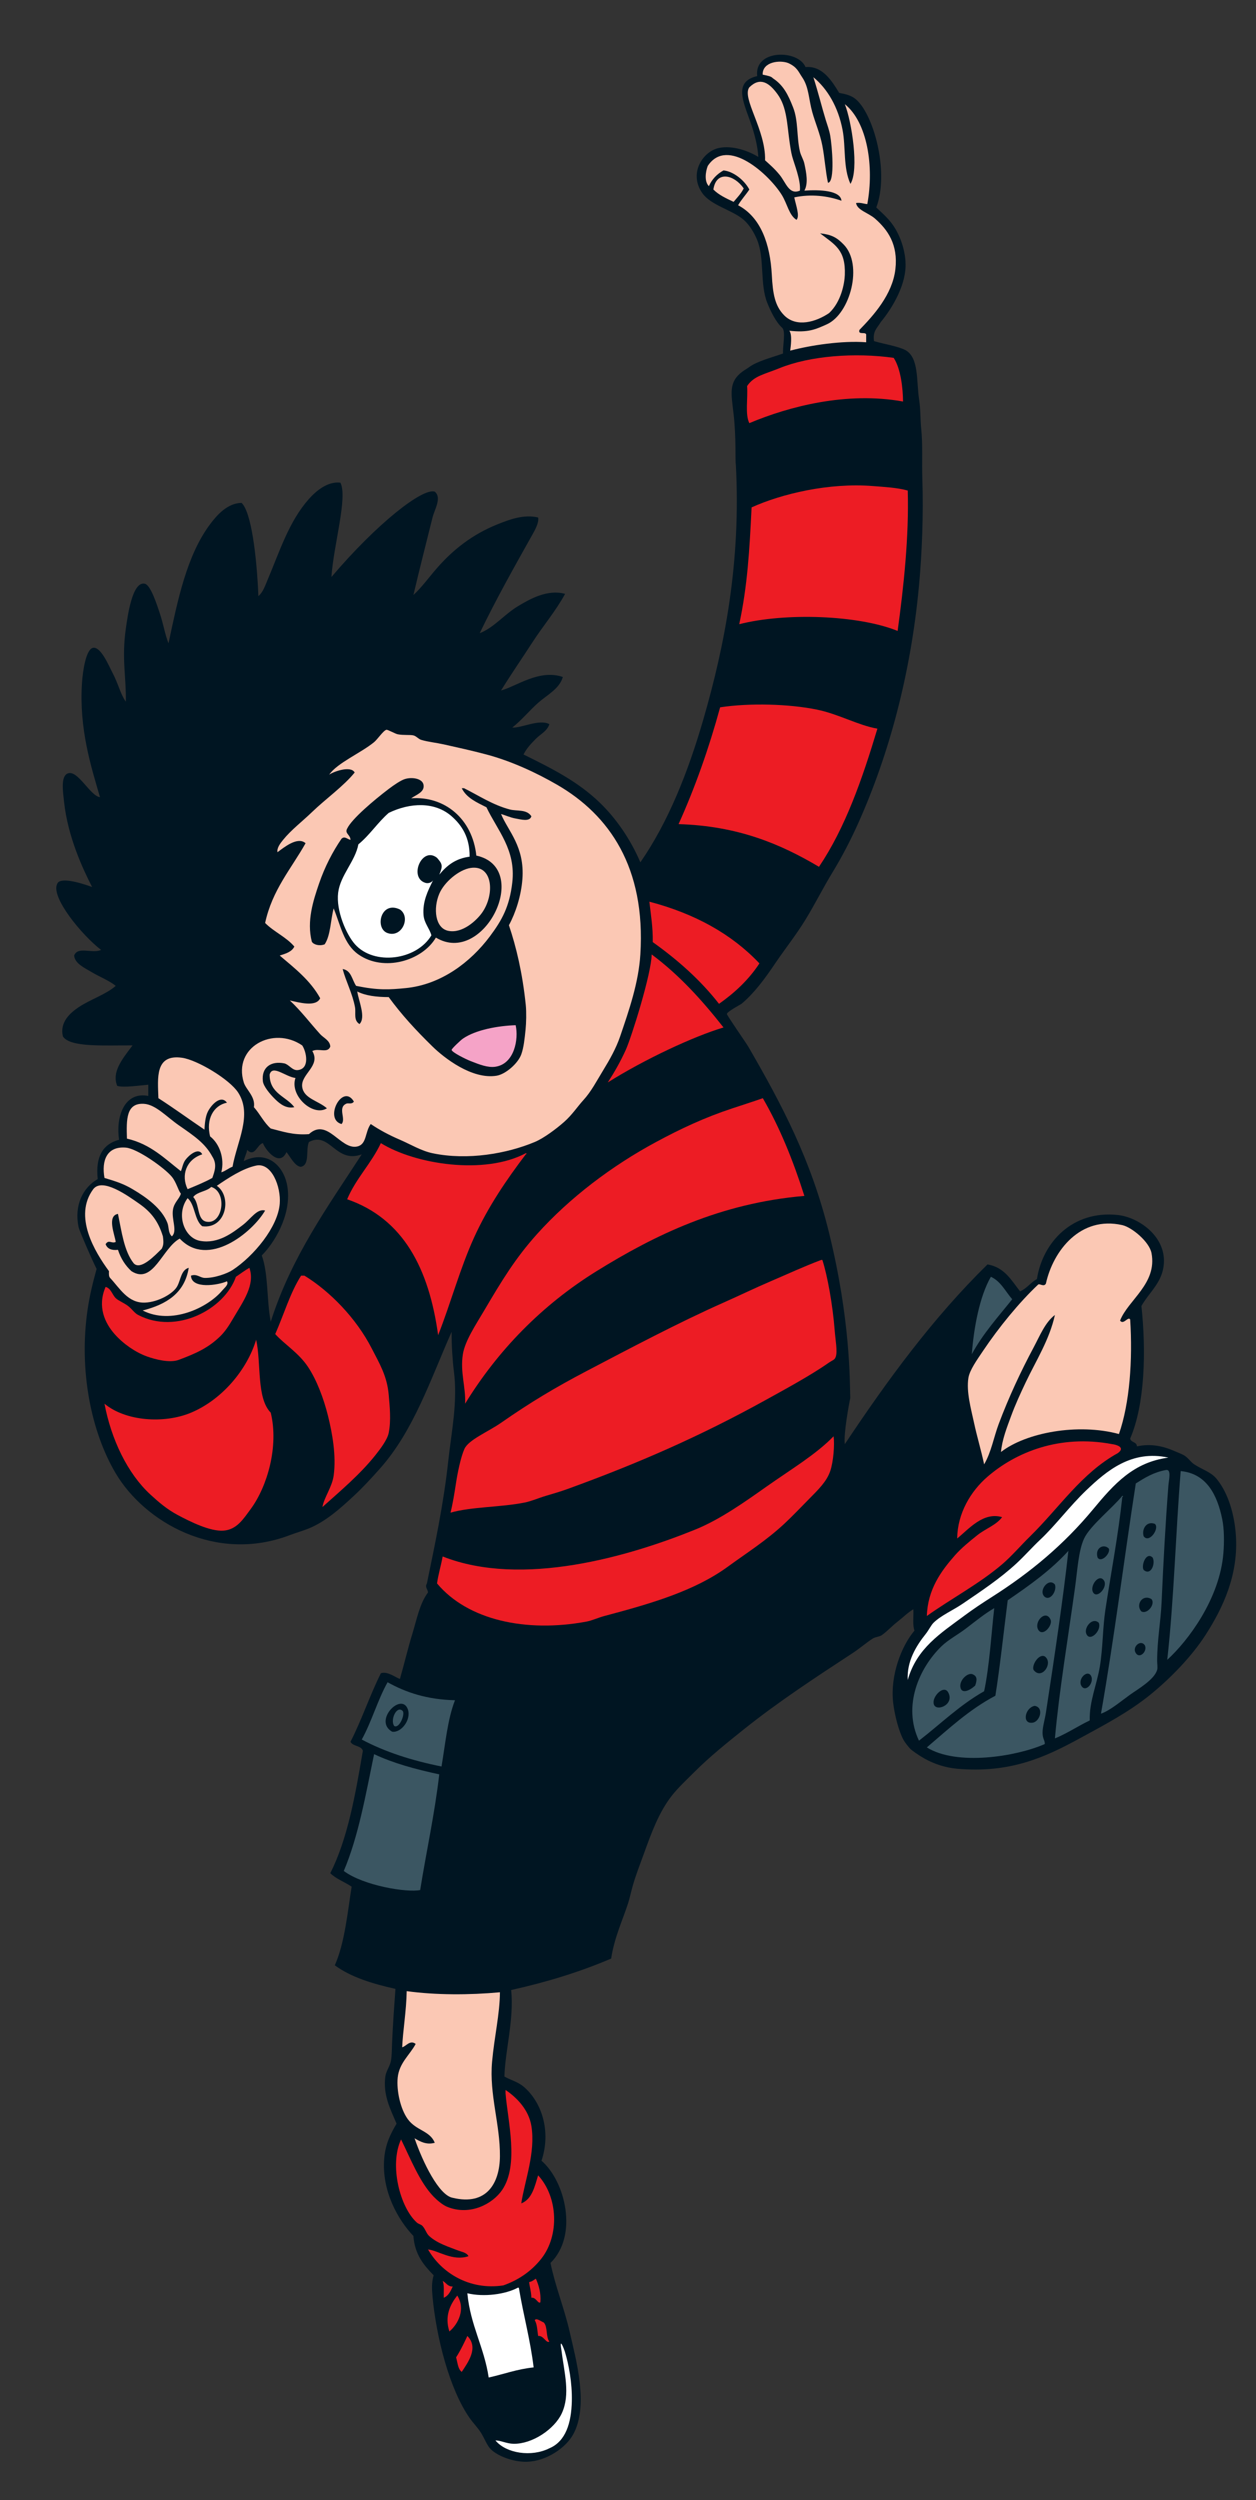 <?xml version="1.0" encoding="UTF-8" standalone="no"?>
<!DOCTYPE svg PUBLIC "-//W3C//DTD SVG 1.1//EN" "http://www.w3.org/Graphics/SVG/1.1/DTD/svg11.dtd">
<svg width="100%" height="100%" viewBox="0 0 1118 2225" version="1.1" xmlns="http://www.w3.org/2000/svg" xmlns:xlink="http://www.w3.org/1999/xlink" xml:space="preserve" xmlns:serif="http://www.serif.com/" style="fill-rule:evenodd;clip-rule:evenodd;stroke-linejoin:round;stroke-miterlimit:2;">
    <rect x="0" y="0" width="1118" height="2225" fill="#333333" stroke="none"/>
    <g id="Artboard1" transform="matrix(0.86,0,0,0.967,-279.5,-580.435)">
        <rect x="325" y="600" width="1300" height="2300" style="fill:none;"/>
        <g id="Dennis" transform="matrix(4.845,0,0,4.307,-264.535,-97.753)">
            <g transform="matrix(1,0,0,1,179.519,416.243)">
                <path d="M0,28.234C-0.885,23.758 -0.484,17.999 -1.92,14.074C0.554,11.63 4.381,5.725 3.6,-0.327C3.005,-4.934 -0.665,-8.628 -5.76,-6.086C-5.612,-6.978 -5.188,-7.594 -5.04,-8.486C-3.424,-6.784 -2.891,-9.688 -1.68,-9.926C-0.938,-8.156 1.924,-4.833 3.36,-8.006C4.128,-7.094 5.154,-4.952 6.423,-4.861C8.439,-5.244 7.408,-8.518 8.16,-10.166C12.64,-12.548 13.815,-5.466 19.44,-7.526C12.203,3.636 4.443,14.277 0,28.234M206.16,73.593C205.851,69.588 204.647,64.981 202.08,61.834C200.837,60.311 199,59.851 197.28,58.713C196.502,58.2 195.971,57.299 195.12,56.794C194.621,56.498 193.648,56.134 192.96,55.834C190.736,54.863 188.046,54.208 185.04,54.874C185.017,53.857 183.745,54.088 183.6,53.194C186.769,45.841 187.026,34.478 186,24.874C187.744,21.803 190.546,19.813 190.8,15.754C191.167,9.879 185.313,5.903 180.96,5.434C171.305,4.394 164.914,11.214 163.68,19.114C162.337,19.851 161.534,21.129 160.08,21.754C158.211,19.382 156.749,16.605 153.12,15.994C141.527,27.361 131.81,40.603 122.64,54.394C122.327,52.296 123.565,45.608 123.8,44.574C123.688,40.654 123.821,27.787 119.28,9.274C115.446,-6.358 109.206,-18.118 102,-30.566C101.558,-31.329 97.402,-37.276 97.439,-37.526C97.518,-38.046 100.443,-39.588 100.56,-39.686C103.27,-41.951 105.558,-45.06 107.76,-48.327C109.771,-51.31 112.218,-54.382 114.24,-57.686C116.262,-60.989 117.979,-64.452 120,-67.766C122.077,-71.174 123.929,-74.777 125.52,-78.327C132.076,-92.954 136.727,-110.173 138.479,-128.966C139.148,-136.136 139.444,-144.527 139.2,-151.766C139.075,-155.446 139.31,-159.154 138.96,-162.566C138.749,-164.623 138.845,-166.604 138.517,-168.747C137.898,-172.79 138.517,-177.717 135.6,-179.367C134.001,-180.191 131.26,-180.606 128.88,-181.287C128.55,-183.423 129.547,-184.058 130.319,-185.367C132.929,-188.523 135.869,-193.62 135.6,-198.086C135.624,-198.458 135.437,-201.906 133.439,-205.287C132.287,-207.237 130.813,-208.473 129.359,-209.846C132.23,-217.44 128.723,-230.128 124.8,-233.126C123.854,-233.849 122.607,-234.126 121.439,-234.326C119.884,-236.86 117.871,-240.185 114.24,-239.846C112.699,-243.631 103.234,-243.681 103.92,-237.926C98.794,-236.716 100.965,-232.42 102.479,-228.086C103.384,-225.499 104.008,-223.035 104.16,-220.646C102.156,-221.886 98.717,-223.177 95.76,-222.566C92.355,-221.864 89.233,-217.204 92.16,-212.966C94.03,-210.257 98.553,-209.361 101.04,-207.206C102.267,-206.143 103.324,-204.367 103.92,-202.886C105.534,-198.878 104.457,-193.49 106.08,-189.447C106.761,-187.749 107.907,-185.343 109.252,-184.149C110.067,-183.424 109.343,-180.253 109.439,-178.646C106.999,-177.779 103.901,-176.991 102.24,-175.766C101.767,-175.417 101.223,-175.116 100.8,-174.806C97.734,-172.564 98.382,-170.083 98.88,-165.686C99.467,-160.502 99.181,-155.828 99.359,-154.886C100.452,-134.276 97.072,-116.537 92.399,-100.407C89.123,-89.095 84.883,-78.475 78.96,-69.926C76.824,-74.927 73.724,-79.358 70.319,-82.646C65.603,-87.204 60.147,-89.929 54,-92.966C54.668,-94.304 55.646,-95.317 56.64,-96.327C57.604,-97.306 59.073,-97.988 59.52,-99.446C57.353,-100.612 53.51,-98.562 51.6,-98.726C53.602,-100.3 55.23,-102.33 57.12,-104.006C59.004,-105.677 61.678,-106.99 62.399,-109.526C57.343,-111.255 52.455,-107.506 49.2,-106.646C51.376,-110.176 53.7,-113.529 55.92,-116.966C58.169,-120.45 60.877,-123.601 62.88,-127.287C59.109,-128.328 55.345,-126.177 52.8,-124.646C49.91,-122.908 47.663,-120.055 44.64,-118.886C48.182,-126.239 52.114,-133.2 55.892,-139.945C56.399,-140.853 57.349,-142.495 57.12,-143.606C54.073,-144.338 50.993,-143.172 48.479,-142.166C43.021,-139.982 38.914,-136.687 35.521,-132.806C33.792,-130.831 32.272,-128.689 30.48,-127.046C31.762,-132.53 33.276,-138.436 34.56,-143.606C34.993,-145.352 36.594,-147.828 35.04,-149.126C32.468,-149.987 22.731,-142.391 12.96,-130.886C13.401,-137.648 16.479,-147.917 14.88,-151.046C12.14,-151.389 9.629,-149.23 8.145,-147.555C3.87,-142.734 1.902,-136.35 -0.72,-130.166C-1.201,-129.031 -1.657,-127.629 -2.64,-126.806C-3,-135.505 -4.178,-144.837 -6.24,-146.726C-9.225,-146.678 -11.456,-144.181 -12.96,-142.166C-17.932,-135.506 -19.855,-126.066 -21.84,-116.726C-22.647,-118.767 -22.871,-120.648 -23.748,-123.275C-24.261,-124.811 -25.632,-129.139 -26.88,-129.446C-29.6,-130.115 -30.599,-122.37 -30.96,-119.846C-31.878,-113.441 -30.853,-109.449 -30.96,-104.246C-32.174,-105.97 -32.522,-108.01 -33.84,-110.486C-34.536,-111.795 -36.258,-115.997 -37.92,-115.766C-39.469,-115.551 -40.154,-110.798 -40.32,-108.327C-40.986,-98.395 -38.337,-90.261 -36.479,-83.846C-38.609,-84.099 -41.286,-89.897 -43.44,-88.886C-44.896,-88.203 -44.381,-84.941 -44.16,-82.886C-43.347,-75.315 -40.099,-68.43 -38.16,-64.646C-41.144,-65.745 -45.039,-66.741 -45.6,-65.367C-47.123,-62.574 -40.328,-54.329 -36.24,-51.206C-38.14,-50.342 -41.22,-52.067 -42,-50.006C-41.854,-48.275 -39.769,-47.365 -38.16,-46.407C-36.469,-45.399 -34.468,-44.637 -33.12,-43.526C-35.196,-41.69 -38.548,-40.64 -41.04,-38.966C-42.857,-37.745 -45.129,-35.741 -44.4,-32.726C-42.865,-30.32 -35.457,-30.848 -29.52,-30.806C-31.902,-27.693 -33.955,-25.06 -32.808,-22.165C-31.491,-21.719 -28.006,-22.256 -26.16,-22.407L-26.16,-20.006C-31.291,-21.016 -33.142,-15.519 -32.4,-10.646C-35.818,-9.745 -37.487,-7.093 -36.96,-2.246C-40.079,-0.466 -42.054,3.308 -41.04,8.074C-40.891,8.775 -38.097,15.24 -37.2,16.954C-38.059,20.045 -38.7,22.744 -39.12,25.593C-41.046,38.672 -38.347,51.81 -33.12,60.633C-26.96,71.033 -11.775,79.88 4.08,73.834C5.455,73.309 6.9,72.915 8.16,72.394C11.882,70.855 15.005,67.99 17.76,65.434C19.696,63.637 21.472,61.701 23.28,59.673C30.559,51.518 34.164,40.468 38.64,30.394C38.617,33.182 38.838,36.6 39.12,38.794C39.975,45.438 38.577,51.897 37.92,57.994C36.923,67.246 35.001,76.181 33.36,84.154C32.896,85.001 33.473,85.227 33.6,86.074C31.796,88.497 31.221,91.759 30.24,94.954C29.278,98.086 28.508,101.415 27.6,104.554C26.937,104.442 24.934,102.804 23.521,103.354C21.177,108.05 19.419,113.333 17.04,117.994C17.532,119.021 19.322,118.752 19.68,119.914C18.072,129.346 16.426,138.739 12.72,146.074C13.965,147.308 15.805,147.949 17.28,148.954C16.447,154.182 15.796,161.073 13.68,165.754C17.138,168.296 21.737,169.697 26.64,170.794C26.367,174.505 26.082,178.504 25.92,182.314C25.869,183.521 25.885,185.045 25.68,186.154C25.461,187.34 24.632,188.373 24.48,189.514C23.952,193.487 25.565,196.493 26.88,199.593C25.508,201.906 24.491,204.023 24.24,207.034C23.666,213.923 27.159,220.121 30.48,223.593C30.755,227.558 32.708,229.846 34.8,231.994C34.355,233.471 34.41,234.94 34.56,236.554C35.372,245.268 38.173,256.303 42.48,262.474C43.239,263.561 44.199,264.522 44.88,265.593C45.722,266.919 46.218,268.405 47.04,269.194C48.638,270.726 51.975,271.915 54.72,271.834C59.042,271.707 63.056,268.749 64.56,266.074C68.018,259.925 65.214,250.038 63.84,243.994C62.72,239.067 60.745,234.246 59.76,229.354C65.754,223.474 62.919,211.891 57.84,207.514C59.975,201.126 57.81,194.865 54,191.673C52.706,190.59 51.097,190.24 49.92,189.514C50.062,184.057 52.007,177.265 51.359,171.034C59.024,169.338 66.169,167.124 72.72,164.314C73.408,159.793 75.208,155.994 76.319,152.554C76.689,151.412 76.94,150.17 77.28,148.954C77.967,146.494 78.86,144.263 79.68,141.994C81.317,137.46 82.898,133.065 85.68,129.514C87.051,127.763 88.918,126.036 90.479,124.474C93.86,121.093 97.478,118.209 101.04,115.354C108.413,109.446 116.468,104.183 124.319,99.034C125.832,98.043 127.426,96.667 128.64,95.914C129.182,95.578 130.052,95.556 130.56,95.194C131.694,94.385 132.753,93.214 133.92,92.314C135.055,91.438 136.067,90.395 137.28,89.673C137.357,91.197 137.077,93.077 137.52,94.234C134.754,97.504 132.309,103.766 132.96,109.593C133.267,112.338 134.219,115.86 135.158,117.553C135.594,118.338 136.224,119.047 136.56,119.434C136.891,119.814 138.482,120.923 139.68,121.593C141.715,122.733 144.162,123.538 146.64,123.754C157.807,124.728 165.183,121.44 172.8,117.274C177.89,114.49 183.267,111.699 187.92,107.914C192.353,104.309 196.82,99.641 199.68,95.194C203.43,89.362 206.825,82.23 206.16,73.593" style="fill:rgb(0,21,34);fill-rule:nonzero;"/>
            </g>
            <g transform="matrix(0.947,-0.321,-0.321,-0.947,215.681,563.2)">
                <path d="M-4.889,-1.212C-0.98,6.201 3.199,13.07 6.908,20.892C2.514,23.517 -1.61,26.275 -4.889,29.45C-9.378,21.802 -13.716,13.854 -19.037,7.89C-16.078,3.569 -7.755,-0.86 -4.889,-1.212" style="fill:rgb(59,86,98);fill-rule:nonzero;"/>
            </g>
            <g transform="matrix(1,0,0,1,205.439,528.957)">
                <path d="M0,3.12C-4.062,0.789 1.991,-5.423 3.36,-1.68C4.172,0.539 1.925,3.447 0,3.12M13.44,-3.6C7.491,-3.732 2.938,-5.258 -0.96,-7.44C-3.087,-3.647 -4.366,0.994 -6.479,4.801C-1.522,7.442 4.225,9.295 10.561,10.56C11.384,5.704 11.841,0.48 13.44,-3.6" style="fill:rgb(59,86,98);fill-rule:nonzero;"/>
            </g>
            <g transform="matrix(1,0,0,1,228.479,633.178)">
                <path d="M0,-45.42C-6.529,-44.819 -13.702,-44.806 -19.92,-45.66C-19.979,-41.482 -20.756,-37.002 -20.88,-33.66C-20.047,-33.876 -19.188,-35.318 -18,-34.38C-19.223,-32.055 -21.519,-30.347 -21.84,-27.181C-22.12,-24.427 -21.264,-20.462 -19.68,-18.301C-17.853,-15.805 -14.98,-15.874 -13.92,-13.261C-15.687,-12.758 -17.033,-13.512 -18.24,-14.221C-16.458,-9.042 -13.027,-2.021 -10.08,-1.5C-2.829,0.24 -0.046,-4.625 0,-10.38C0.054,-17.26 -2.304,-23.575 -1.68,-30.54C-1.199,-35.909 -0.024,-40.789 0,-45.42" style="fill:rgb(251,200,180);fill-rule:nonzero;"/>
            </g>
            <g transform="matrix(1,0,0,1,233.998,444.957)">
                <path d="M0,-36.24C0.134,-36.24 0.272,-36.434 0,-36.48C-8.812,-31.787 -23.604,-34.082 -30.959,-38.64C-32.997,-34.278 -36.259,-31.139 -38.159,-26.64C-26.145,-22.495 -20.673,-11.806 -18.72,2.4C-15.955,-4.651 -14.039,-11.881 -11.039,-18.48C-8.045,-25.067 -4.077,-30.864 0,-36.24" style="fill:rgb(237,28,36);fill-rule:nonzero;"/>
            </g>
            <g transform="matrix(1,0,0,1,205.919,526.987)">
                <path d="M0,3.89C1.1,4.475 2.394,1.23 1.756,0.633C0.443,-0.585 -0.957,2.734 0,3.89" style="fill:rgb(59,86,98);fill-rule:nonzero;"/>
            </g>
            <g transform="matrix(1,0,0,1,298.799,182.866)">
                <path d="M0,46.091C2.565,43.702 3.29,39.807 3.359,37.931C3.559,32.54 1.206,31.472 -1.921,29.052C0.582,29.321 1.696,29.987 3.119,31.451C7.309,35.76 4.514,46.238 -0.48,48.491C-2.938,49.599 -4.502,50.316 -8.488,49.862C-7.818,50.794 -8.216,53.306 -8.307,54.121C-3.977,52.962 2.82,51.939 7.92,52.331L7.92,50.892C8.087,49.845 6.104,50.947 6.479,49.692C9.463,46.622 13.53,42.153 14.159,36.732C14.777,31.405 12.488,28.271 9.84,25.931C8.404,24.664 5.973,24.112 5.76,22.571C6.781,22.429 7.347,22.743 8.159,22.812C9.645,14.804 8.187,5.335 3.359,1.451C4.829,5.159 6.439,15.481 4.56,18.491C2.975,15 3.591,10.733 2.88,6.972C1.953,2.075 -0.35,-1.828 -3.36,-4.308C-2.327,-1.082 -1.504,2.265 -0.721,4.812C-0.395,5.872 0.031,6.993 0.239,8.171C0.6,10.21 1.322,18.134 -0.24,18.251C-0.782,15.715 -0.922,13.06 -1.44,10.331C-1.927,7.773 -2.951,5.464 -3.601,3.132C-4.374,0.351 -4.303,-2.185 -5.761,-4.308C-6.561,-5.474 -6.795,-6.426 -8.669,-7.305C-10.391,-8.03 -14.27,-7.666 -14.196,-4.859C-12.928,-4.587 -12.378,-4.491 -12,-4.069C-9.757,-2.595 -8.765,-0.597 -7.681,2.171C-6.556,5.044 -6.956,8.419 -6.24,11.531C-6.026,12.464 -5.477,13.258 -5.28,14.171C-4.854,16.154 -4.422,18.376 -5.28,19.931C-2.056,19.694 2.475,19.874 2.64,22.091C-0.243,21.052 -3.867,20.599 -7.44,21.371C-7.084,23.094 -6.213,25.355 -6.961,26.171C-8.551,25.205 -8.925,22.777 -10.08,20.892C-12.733,16.563 -21.716,8.278 -25.921,14.652C-26.423,15.929 -26.676,18.001 -25.681,18.972C-25.017,17.475 -23.948,16.384 -22.561,15.612C-20.538,15.798 -18.148,17.6 -17.04,19.692C-17.804,20.849 -18.742,21.829 -19.44,23.052C-14.568,25.636 -12.586,31.372 -12.24,37.931C-12.032,41.88 -11.614,44.532 -9.601,46.571C-6.967,49.237 -2.799,47.987 0,46.091" style="fill:rgb(251,200,180);fill-rule:nonzero;"/>
            </g>
            <g transform="matrix(1,0,0,1,219.118,664.316)">
                <path d="M0,1.442C0.361,2.822 0.394,3.928 1.2,4.561C2.533,2.536 4.883,-0.623 2.4,-3.119C2.048,-2.331 0.929,0.049 0,1.442" style="fill:rgb(237,28,36);fill-rule:nonzero;"/>
            </g>
            <g transform="matrix(-0.874,0.486,0.486,0.874,238.104,652.853)">
                <path d="M1.417,-4.419C1.809,-3.546 1.937,-2.614 2.629,-1.25C1.678,-0.923 2.048,0.691 1.417,0.521C0.33,-1.1 -0.055,-2.84 -0.191,-4.351C0.359,-4.329 0.824,-4.201 1.417,-4.419" style="fill:rgb(237,28,36);fill-rule:nonzero;"/>
            </g>
            <g transform="matrix(-0.825,0.565,0.565,0.825,240.015,660.995)">
                <path d="M1.598,-4.92C1.639,-3.934 2.388,-2.815 2.9,-1.74C1.831,-1.187 2.424,0.581 1.598,0.606C1.682,-0.645 0.062,-2.215 0.284,-3.44C0.671,-4.027 1.031,-5.236 1.598,-4.92" style="fill:rgb(237,28,36);fill-rule:nonzero;"/>
            </g>
            <g transform="matrix(1,0,0,1,227.519,664.871)">
                <path d="M0,18.646C2.283,21.439 7.724,22.245 11.52,20.326C15.009,18.855 16.218,14.923 16.319,10.246C16.405,6.293 15.664,2.406 14.821,-0.355C14.673,-0.844 13.609,-3.599 14.072,-0.824C14.685,4.168 16.072,8.782 14.16,12.886C12.608,16.215 7.897,19.448 3.84,19.366C2.383,19.336 1.085,18.637 0,18.646" style="fill:white;fill-rule:nonzero;"/>
            </g>
            <g transform="matrix(1,0,0,1,201.118,468.477)">
                <path d="M0,-18.24C-3.356,-24.808 -9.028,-30.548 -14.399,-33.84L-15.119,-33.84C-17.456,-30.177 -18.8,-25.52 -20.64,-21.36C-18.661,-19.146 -15.693,-17.398 -13.68,-14.4C-11.762,-11.544 -10.276,-7.541 -9.359,-3.84C-8.455,-0.19 -7.576,4.64 -8.159,8.88C-8.499,11.35 -10.198,13.514 -10.56,15.6C-6.745,12.179 -2.553,8.661 0.721,4.56C1.82,3.182 3.311,1.214 3.601,-0.24C4.137,-2.927 3.813,-5.954 3.601,-8.4C3.249,-12.433 1.604,-15.104 0,-18.24" style="fill:rgb(237,28,36);fill-rule:nonzero;"/>
            </g>
            <g transform="matrix(1,0,0,1,216.238,653.037)">
                <path d="M0,-3.6C0.389,-2.708 0.199,-1.24 0.24,0C1.263,-0.417 1.705,-1.415 2.16,-2.4C1.027,-2.387 0.759,-3.239 0,-3.6" style="fill:rgb(237,28,36);fill-rule:nonzero;"/>
            </g>
            <g transform="matrix(1,0,0,1,219.359,660.237)">
                <path d="M0,-7.68C-1.521,-5.729 -2.737,-3.307 -1.68,0C0.248,-1.61 1.826,-4.835 0,-7.68" style="fill:rgb(237,28,36);fill-rule:nonzero;"/>
            </g>
            <g transform="matrix(1,0,0,1,232.559,669.793)">
                <path d="M0,-18.676C-0.014,-18.822 -0.036,-18.96 -0.24,-18.916C-2.902,-17.483 -7.505,-16.864 -11.04,-17.716C-10.391,-10.845 -7.46,-6.255 -6.48,0.284C-3.268,-0.423 -0.439,-1.515 3.12,-1.876C2.408,-7.804 0.948,-12.984 0,-18.676" style="fill:white;fill-rule:nonzero;"/>
            </g>
            <g transform="matrix(1,0,0,1,207.118,345.357)">
                <path d="M0,11.04C2.377,12.664 0.437,17.147 -2.64,16.08C-5.449,15.104 -4.102,9.055 0,11.04M6.721,16.56C6.322,15.083 5.178,13.962 5.04,12.24C4.812,9.375 5.924,7.109 7.082,4.797C6.75,5.301 5.999,5.562 5.367,5.325C1.848,4.147 4.732,-2.557 7.921,0C8.991,1.248 9.263,1.61 8.4,3.6C9.958,1.717 11.819,0.139 14.881,-0.24C14.944,-4.375 13.193,-6.989 11.04,-8.88C7.46,-12.024 2.196,-11.828 -2.399,-9.6C-4.751,-7.552 -6.457,-4.858 -8.88,-2.88C-9.555,0.739 -12.739,3.719 -13.199,7.44C-13.682,11.335 -11.43,16.424 -9.6,18.479C-5.519,23.064 3.549,21.894 6.721,16.56" style="fill:white;fill-rule:nonzero;"/>
            </g>
            <g transform="matrix(-0.408,0.913,0.913,0.408,224.019,349.836)">
                <path d="M6.393,-6.452C9.766,-6.384 13.466,-4.283 12.838,-1.466C12.165,1.557 8.33,3.144 6.393,3.539C1.735,4.489 -3.996,1.511 -1.39,-2.573C-0.009,-4.737 3.696,-6.507 6.393,-6.452" style="fill:rgb(251,200,180);fill-rule:nonzero;"/>
            </g>
            <g transform="matrix(1,0,0,1,191.039,364.164)">
                <path d="M0,-0.327C-1.112,0.11 -2.381,-0.252 -2.743,-0.887C-3.883,-5.288 -2.419,-9.741 -1.203,-13.299C0.034,-16.918 1.728,-20.162 3.6,-22.887C4.289,-23.548 4.874,-22.75 5.52,-22.646C5.486,-23.758 4.222,-24.007 4.8,-25.047C5.808,-27.168 10.628,-31.201 13.654,-33.504C14.859,-34.422 16.234,-35.328 17.039,-35.606C18.568,-36.136 20.884,-35.787 21.119,-34.406C21.388,-32.835 19.563,-32.296 18.479,-31.526C25.579,-32.045 31.56,-27.191 32.399,-19.287C44.414,-16.649 34.007,4.45 23.76,-1.766C20.827,3.234 12.589,5.627 7.199,1.833C4.081,-0.361 3.39,-4.388 1.92,-8.007C1.249,-5.477 1.278,-2.247 0,-0.327M29.76,-33.686C32.685,-32.24 35.959,-30.06 39.6,-29.127C41.094,-28.743 43.15,-29.233 44.159,-27.686C43.815,-26.447 41.911,-27.016 40.799,-27.207C39.614,-27.409 38.44,-27.975 37.68,-28.167C39.153,-24.549 42.767,-21.223 42.239,-14.247C41.971,-10.695 40.811,-7.073 39.359,-4.406C40.926,0.233 42.255,5.789 42.959,12.634C43.119,14.191 43.055,16.532 42.919,17.866C42.718,19.859 42.521,21.751 41.999,23.194C41.292,25.146 38.634,27.445 36.72,27.753C31.458,28.6 25.512,23.933 23.039,21.514C19.388,17.939 16.447,14.728 13.68,10.953C11.052,10.942 8.7,10.652 6.96,9.753C7.244,11.747 8.863,15.294 7.439,16.713C6.116,15.904 6.705,14.365 6.479,13.113C5.961,10.231 4.501,7.517 3.84,4.953C5.709,5.244 5.834,7.279 6.72,8.554C11.479,9.532 13.878,9.362 17.279,9.033C24.885,8.297 31.179,3.471 35.279,-2.007C37.904,-5.512 39.493,-8.419 40.079,-13.526C40.884,-20.536 36.935,-24.623 34.56,-29.606C32.49,-30.657 30.306,-31.593 29.279,-33.686L29.76,-33.686ZM4.56,33.753C2.743,34.616 4.617,37.027 3.6,38.073C-0.243,37.027 3.831,29.228 6.239,33.274C5.776,33.974 5.023,33.472 4.56,33.753M-15.12,34.474C-13.838,35.91 -12.976,37.769 -11.521,39.033C-9.021,39.654 -6.737,40.489 -3.36,40.234C0.607,36.611 3.353,43.674 6.96,42.873C9.031,42.413 8.587,39.778 9.84,38.073C11.763,39.376 13.829,40.465 16.079,41.434C18.311,42.394 20.615,43.805 23.039,44.314C30.559,45.892 38.974,44.39 44.879,41.913C46.836,41.093 49.487,39.095 51.163,37.617C52.854,36.126 54.055,34.289 55.24,32.997C56.959,31.125 58.092,28.885 59.52,26.554C60.887,24.319 62.25,21.909 63.119,19.354C65.016,13.776 67.063,7.895 67.439,1.833C68.597,-16.789 60.789,-27.966 49.68,-34.406C45.158,-37.028 39.843,-39.48 34.56,-40.887C31.47,-41.709 28.444,-42.376 25.439,-43.047C23.812,-43.41 22.131,-43.565 20.64,-44.007C20.018,-44.19 19.586,-44.816 18.96,-44.967C18.236,-45.14 16.829,-44.963 15.6,-45.207C15.069,-45.312 13.48,-46.219 13.199,-46.167C12.566,-46.049 11.284,-44.123 10.56,-43.526C7.733,-41.2 2.655,-39.07 0.96,-36.566C1.824,-37.211 5.578,-38.587 6.407,-37.036C4.066,-34.132 0.142,-31.338 -2.641,-28.646C-4.745,-26.611 -7.178,-24.763 -8.881,-22.646C-9.449,-21.94 -10.251,-20.933 -10.08,-20.007C-8.67,-21.055 -5.765,-23.43 -4.08,-21.927C-7.162,-16.448 -11.208,-11.933 -12.721,-4.887C-10.855,-2.991 -8.201,-1.886 -6.48,0.153C-7.024,1.29 -8.326,1.668 -9.601,2.073C-6.403,4.796 -3.061,7.373 -0.961,11.194C-1.855,13.153 -5.504,12.09 -7.44,11.673C-5.035,13.916 -3.028,16.597 -0.961,18.873C-0.235,19.672 1.12,20.211 1.199,21.514C0.633,23.061 -1.279,21.776 -2.641,22.474C-0.76,25.689 -5.173,27.392 -4.801,30.153C-4.465,32.644 -1.374,33.081 0.479,34.713C-2.458,36.578 -7.543,32.047 -6.24,28.234C-8.383,27.983 -11.168,25.293 -11.761,27.514C-11.763,31.596 -8.225,32.138 -6.48,34.474C-8.18,34.837 -9.506,33.824 -10.561,32.793C-11.769,31.612 -13.076,29.985 -13.2,28.953C-13.562,25.965 -11.452,24.539 -8.641,25.113C-7.647,25.317 -6.918,26.675 -5.761,26.554C-3.059,26.269 -3.947,22.522 -4.801,21.274C-10.989,17.048 -19.627,21.625 -17.28,29.194C-16.789,30.778 -14.753,32.212 -15.12,34.474" style="fill:rgb(251,200,180);fill-rule:nonzero;"/>
            </g>
            <g transform="matrix(0.826,-0.563,-0.563,-0.826,280.885,372.905)">
                <path d="M-6.69,0.139C-2.556,0.202 1.47,0.826 5.315,2.415C3.948,10.965 -0.114,19.003 -6.69,26.566C-8.006,24.071 -9.128,21.613 -10.96,19.02C-8.704,12.884 -7.107,6.623 -6.69,0.139" style="fill:rgb(237,28,36);fill-rule:nonzero;"/>
            </g>
            <g transform="matrix(1,0,0,1,309.118,341.744)">
                <path d="M0,-23.986C-4.129,-24.7 -8.247,-27.102 -12.96,-28.066C-18.798,-29.26 -27.229,-29.52 -33.6,-28.547C-36.02,-19.686 -38.975,-11.361 -42.479,-3.587C-29.811,-3.215 -20.66,0.674 -12.479,5.534C-6.846,-2.833 -3.23,-13.217 0,-23.986" style="fill:rgb(237,28,36);fill-rule:nonzero;"/>
            </g>
            <g transform="matrix(1,0,0,1,218.158,384.963)">
                <path d="M0,1.434C0.045,1.938 2.965,3.399 4.08,3.834C5.937,4.558 7.737,5.28 9.36,5.034C13.413,4.42 14.35,-0.849 13.68,-3.846C9.896,-3.71 5.192,-2.883 2.4,-0.966C1.947,-0.655 -0.021,1.196 0,1.434" style="fill:rgb(245,163,199);fill-rule:nonzero;"/>
            </g>
            <g transform="matrix(1,0,0,1,145.198,420.503)">
                <path d="M0,14.614C2.088,16.852 3.822,20.027 7.44,19.894C10.362,19.787 13.653,17.878 14.4,16.295C15.106,14.92 15.191,12.926 16.801,12.454C15.933,17.906 11.995,20.289 6.96,21.574C13.036,24.711 20.893,21.008 24,17.255C24.426,16.74 25.402,16.008 24.96,15.334C23.188,16.161 17.375,17.096 17.28,14.135C18.517,13.683 19.207,14.575 20.16,14.614C22.245,14.699 25.054,13.663 26.16,12.934C30.673,9.964 35.839,3.784 36.24,-1.226C36.535,-4.901 34.494,-10.097 31.2,-9.386C28.258,-8.75 25.207,-6.711 22.801,-5.066C26.113,-2.76 24.794,4.255 19.681,3.574C17.983,2.231 18.188,-1.014 16.561,-2.426C14.01,0.99 15.806,6.058 19.2,6.694C23.126,7.429 26.308,4.856 28.32,3.334C30.082,2.003 31.386,-0.26 33.12,0.215C30.423,4.874 20.928,12.652 14.88,6.215C11.139,8.233 9.214,16.156 4.561,13.175C3.266,11.989 2.294,10.481 1.681,8.614C0.229,8.785 -0.608,8.343 -0.96,7.414C-0.275,6.315 0.297,7.359 1.2,6.934C1.011,5.399 -0.732,1.375 1.681,0.934C2.48,4.774 2.988,8.907 5.04,11.494C6.495,13.076 9.526,9.879 11.04,8.374C11.388,7.639 11.479,7.186 11.28,5.734C10.338,2.634 8.851,0.601 6.24,-1.226C3.673,-3.023 -1.659,-6.857 -3.6,-4.346C-7.877,1.451 -3.281,9.03 -0.239,13.175C-0.271,13.765 -0.276,14.331 0,14.614" style="fill:rgb(251,200,180);fill-rule:nonzero;"/>
            </g>
            <g transform="matrix(1,0,0,1,176.399,489.329)">
                <path d="M0,-41.012C-1.92,-34.634 -7.251,-28.204 -13.92,-25.412C-19.696,-22.993 -27.934,-23.602 -32.399,-27.332C-30.961,-19.741 -27.508,-12.429 -22.56,-7.892C-20.761,-6.241 -19.028,-4.763 -16.8,-3.572C-14.003,-2.077 -9.803,0 -6.96,-0.212C-4.133,-0.422 -2.715,-2.727 -1.2,-4.772C2.43,-9.674 4.86,-18.254 3.12,-25.412C0.039,-28.571 1.124,-35.896 0,-41.012" style="fill:rgb(237,28,36);fill-rule:nonzero;"/>
            </g>
            <g transform="matrix(1,0,0,1,313.439,265.164)">
                <path d="M0,31.713C1.312,22.128 2.443,11.52 2.16,1.713C-0.114,1.087 -2.714,0.958 -5.28,0.753C-14.725,0 -24.812,2.423 -31.2,5.314C-31.639,14.455 -32.087,22.14 -33.84,30.274C-23.929,27.747 -8.359,28.318 0,31.713" style="fill:rgb(237,28,36);fill-rule:nonzero;"/>
            </g>
            <g transform="matrix(1,0,0,1,153.118,434.384)">
                <path d="M0,17.533C1.71,18.145 4.814,18.96 6.721,18.254C10.537,16.839 13.102,15.639 15.601,13.214C16.689,12.156 17.515,10.852 18.24,9.613C20.519,5.722 23.108,2.295 21.841,-1.427C20.827,-0.84 19.914,-0.153 18.96,0.493C16.495,7.502 6.211,12.903 -1.92,8.653C-2.746,8.221 -3.2,7.408 -4.079,6.733C-4.966,6.054 -6.152,5.615 -6.72,5.054C-7.479,4.303 -7.711,2.981 -8.88,2.653C-10.718,6.889 -8.991,10.427 -6.96,12.733C-5.131,14.809 -2.514,16.634 0,17.533" style="fill:rgb(237,28,36);fill-rule:nonzero;"/>
            </g>
            <g transform="matrix(1,0,0,1,149.999,417.017)">
                <path d="M0,-0.86C3.083,0.956 6.239,3.283 7.439,6.34C7.801,7.261 7.57,8.475 8.399,9.22C9.656,8.093 8.261,5.569 8.64,3.46C8.921,1.895 10.019,1.213 10.319,0.1C9.746,-0.597 9.361,-2.32 8.399,-3.5C6.885,-5.357 1.043,-9.533 -1.44,-9.74C-5.516,-10.08 -6.66,-6.955 -6,-3.259C-3.422,-2.49 -1.911,-1.985 0,-0.86" style="fill:rgb(251,200,180);fill-rule:nonzero;"/>
            </g>
            <g transform="matrix(1,0,0,1,162.959,421.525)">
                <path d="M0,-3.688C1.437,-2.153 0.729,1.247 2.88,1.592C6.407,2.159 7.292,-4.804 3.84,-5.847C2.845,-4.842 0.847,-4.84 0,-3.688" style="fill:rgb(251,200,180);fill-rule:nonzero;"/>
            </g>
            <g transform="matrix(1,0,0,1,160.319,401.559)">
                <path d="M0,10.758C0.27,10.184 0.432,9.081 0.96,8.358C1.751,7.277 3.825,5.595 4.561,7.158C1.072,8.293 0.017,11.68 1.44,14.598C3.25,13.848 5.078,13.116 6.721,12.198C7.23,10.729 7.774,9.279 6.721,7.638C5.189,4.794 2.895,3.264 -0.479,0.918C-3.073,-0.886 -5.412,-3.51 -7.92,-3.642C-11.669,-3.84 -11.662,-0.381 -11.52,3.798C-6.51,4.947 -3.458,8.056 0,10.758" style="fill:rgb(251,200,180);fill-rule:nonzero;"/>
            </g>
            <g transform="matrix(1,0,0,1,165.359,396.377)">
                <path d="M0,7.06C0.061,5.911 0.172,4.31 0.72,3.22C1.473,1.725 3.518,-0.458 4.8,1.3C1.888,1.894 0.3,4.868 1.2,8.499C3.21,10.065 4.341,13.188 3.601,16.18C4.516,15.896 5.121,15.301 6,14.98C6.935,9.658 10.279,3.92 7.2,-0.86C5.382,-3.683 -1.539,-7.841 -4.8,-8.3C-10.623,-9.12 -9.976,-3.928 -9.84,0.34C-6.481,2.501 -3.294,4.834 0,7.06" style="fill:rgb(251,200,180);fill-rule:nonzero;"/>
            </g>
            <g transform="matrix(1,0,0,1,342.479,513.989)">
                <path d="M0,4.888C-0.453,3.918 1.112,1.34 2.399,2.008C4.309,3.392 1.725,7.18 0,4.888M-0.177,16.164C-2.57,16.533 -1.834,12.942 0.24,12.569C2.294,12.913 1.355,15.929 -0.177,16.164M3.6,-5.912C4.243,-4.737 1.941,-1.975 0.96,-3.752C0.1,-5.474 2.586,-8.052 3.6,-5.912M4.56,-13.351C5.036,-12.038 3.599,-9.801 2.399,-10.712C0.902,-11.966 3.23,-14.958 4.56,-13.351M7.439,-20.551C3.719,-16.432 -0.862,-13.174 -5.521,-9.992C-6.383,-3.263 -7.212,4.539 -8.16,10.409C-13.767,13.363 -18.175,17.514 -22.8,21.449C-16.432,25.439 -3.724,23.426 2.399,20.729C2.433,19.91 1.932,19.662 1.92,18.328C1.909,17.096 2.413,15.481 2.64,14.008C4.37,2.759 6.404,-10.944 7.439,-20.551" style="fill:rgb(59,86,98);fill-rule:nonzero;"/>
            </g>
            <g transform="matrix(-0.946,-0.324,-0.324,0.946,262.29,393.592)">
                <path d="M10.267,-25.653C8.976,-21.848 8.609,-7.452 8.887,-4.564C9.159,-1.737 9.637,0.714 10.267,3.264C4.407,-4.007 -3.954,-12.038 -9.315,-15.863C-3.146,-19.858 3.24,-23.407 10.267,-25.653" style="fill:rgb(237,28,36);fill-rule:nonzero;"/>
            </g>
            <g transform="matrix(1,0,0,1,356.158,520.319)">
                <path d="M0,-25.442C-0.631,-27.494 1.309,-28.503 2.4,-27.362C2.81,-26.352 0.784,-24.234 0,-25.442M-0.96,-18.002C-1.776,-19.411 0.416,-22.3 1.44,-20.402C2.089,-18.983 -0.137,-16.591 -0.96,-18.002M-2.399,-9.122C-2.991,-10.422 -1.147,-12.804 0.24,-11.521C0.968,-9.963 -1.61,-7.293 -2.399,-9.122M-3.6,1.678C-4.004,0.166 -2.163,-1.399 -1.439,-0.242C-0.539,1.348 -2.808,3.757 -3.6,1.678M5.28,-38.402C5.413,-38.401 5.553,-38.596 5.28,-38.641C3.222,-36.079 -1.6,-32.264 -2.88,-29.521C-4.086,-26.937 -4.312,-22.731 -4.8,-19.202C-6.335,-8.083 -8.208,3.012 -9.12,13.199C-6.456,12.103 -4.229,10.57 -1.68,9.359C-1.8,5.354 -0.167,1.722 0.48,-2.162C1.145,-6.149 1.059,-10.314 1.68,-14.402C2.884,-22.313 4.418,-30.23 5.28,-38.402" style="fill:rgb(59,86,98);fill-rule:nonzero;"/>
            </g>
            <g transform="matrix(1,0,0,1,281.759,237.357)">
                <path d="M0,15.12C8.527,11.524 20.859,8.331 32.833,10.501C32.814,7.782 32.381,3.532 30.84,1.169C22.566,0 12.941,0.732 6.479,3.36C3.165,4.708 0.981,5.008 -0.48,7.2C-0.282,9.802 -0.945,13.265 0,15.12" style="fill:rgb(237,28,36);fill-rule:nonzero;"/>
            </g>
            <g transform="matrix(1,0,0,1,365.998,513.921)">
                <path d="M0,-23.604C-0.465,-25.084 0.595,-26.943 2.4,-26.244C3.467,-25.293 1.164,-21.979 0,-23.604M0,-16.404C-0.585,-17.283 0.52,-20.414 1.92,-19.044C2.581,-17.74 1.533,-15.073 0,-16.404M-0.479,-7.524C-1.775,-8.909 -0.286,-11.343 1.681,-10.164C2.546,-9.087 0.796,-6.878 -0.479,-7.524M-1.68,1.356C-2.533,0.094 -0.677,-1.631 0.24,-0.324C0.889,0.947 -0.861,2.697 -1.68,1.356M5.28,-34.404C5.378,-35.677 5.964,-37.92 4.801,-37.764C2.15,-37.293 0.234,-36.089 -1.68,-34.884C-4.223,-18.501 -6.234,-2.115 -9.12,14.316C-7.099,13.58 -5.023,11.776 -2.88,10.236C-1.299,9.1 2.263,7.072 2.88,4.956C3.025,4.458 2.879,3.64 2.88,3.036C2.891,-1.63 3.642,-5.175 3.84,-9.684C4.219,-18.282 4.654,-26.248 5.28,-34.404" style="fill:rgb(59,86,98);fill-rule:nonzero;"/>
            </g>
            <g transform="matrix(1,0,0,1,236.399,432.957)">
                <path d="M0,-7.199C-4.623,-2.048 -7.503,2.708 -11.28,9.12C-13.12,12.244 -15.397,15.636 -15.84,18.481C-16.443,22.355 -15.194,25.515 -15.359,29.04C-8.39,17.679 1.021,7.972 12.72,0.721C25.131,-6.972 39.095,-13.81 57.12,-15.359C54.73,-22.889 51.88,-29.96 48.24,-36.239C46.065,-35.478 43.892,-34.785 41.76,-34.08C35.729,-32.084 30.754,-29.74 25.439,-26.88C16.049,-21.824 6.989,-14.989 0,-7.199" style="fill:rgb(237,28,36);fill-rule:nonzero;"/>
            </g>
            <g transform="matrix(1,0,0,1,288.238,182.711)">
                <path d="M0,16.726C1.346,18.373 1.999,21.068 4.32,20.085C4.549,17.806 3.069,14.32 2.64,12.646C2.444,11.881 2.283,10.843 2.16,10.005C1.569,5.996 1.593,2.285 -0.465,-0.537C-2.141,-2.835 -4.089,-4.342 -6.479,-1.995C-8.166,0.279 -2.941,7.108 -3.12,13.606C-2.213,14.439 -1.165,15.299 0,16.726" style="fill:rgb(251,200,180);fill-rule:nonzero;"/>
            </g>
            <g transform="matrix(-0.887,0.462,0.462,0.887,389.294,512.955)">
                <path d="M-3.241,-39.527C3.865,-28.202 10.667,-15.914 17.931,-5.092C12.121,-6.633 1.956,-11.476 -3.241,-19.775C-4.509,-21.797 -5.766,-24.243 -6.353,-26.272C-7.832,-31.39 -7.896,-36.517 -3.241,-39.527" style="fill:rgb(59,86,98);fill-rule:nonzero;"/>
            </g>
            <g transform="matrix(1,0,0,1,274.078,201.071)">
                <path d="M0,1.486C1.151,2.654 2.745,3.381 4.32,4.126C5.076,3.202 5.927,2.373 6.48,1.246C4.454,-1.683 0.602,-2.64 0,1.486" style="fill:rgb(251,200,180);fill-rule:nonzero;"/>
            </g>
            <g transform="matrix(1,0,0,1,333.359,451.438)">
                <path d="M0,-16.561C-2.46,-12.3 -3.659,-5.5 -4.08,0C-1.701,-4.421 1.542,-7.979 4.56,-11.76C3.106,-13.427 2.14,-15.581 0,-16.561" style="fill:rgb(59,86,98);fill-rule:nonzero;"/>
            </g>
            <g transform="matrix(1,0,0,1,297.359,485.277)">
                <path d="M0,-54L-0.24,-54C-3.84,-52.651 -7.42,-50.99 -11.04,-49.44C-14.428,-47.99 -17.717,-46.391 -21.12,-44.88C-30.766,-40.598 -41.167,-35.08 -50.4,-30.24C-57.07,-26.743 -62.387,-23.56 -68.64,-19.2C-71.403,-17.273 -75.598,-15.577 -76.474,-13.604C-77.248,-11.86 -77.918,-8.565 -78.24,-6.479C-78.616,-4.042 -78.958,-1.895 -79.439,0C-74.834,-1.292 -68.729,-1.131 -63.6,-2.16C-62.114,-2.458 -60.649,-3.123 -59.04,-3.6C-57.545,-4.043 -55.975,-4.498 -54.48,-5.04C-39.098,-10.615 -25.894,-16.454 -12.24,-24C-8.363,-26.143 -2.511,-29.313 1.2,-31.92C2.281,-32.68 2.624,-32.571 2.88,-33.36C3.251,-34.506 2.789,-36.927 2.64,-38.88C2.224,-44.33 1.078,-50.687 0,-54" style="fill:rgb(237,28,36);fill-rule:nonzero;"/>
            </g>
            <g transform="matrix(1,0,0,1,341.759,485.534)">
                <path d="M0,4.783C6.258,-1.351 10.938,-8.685 18.72,-12.977C20.432,-14.215 18.409,-14.791 17.52,-14.897C6.17,-17.04 -3.152,-13.094 -9.12,-7.937C-12.688,-4.854 -15.532,-0.152 -15.601,5.263C-13.145,3.279 -10.048,-0.49 -6,0.703C-7.287,2.428 -9.522,3.142 -11.28,4.543C-12.882,5.819 -14.717,7.312 -16.08,8.863C-19.02,12.205 -21.899,16.121 -22.08,21.823C-16.927,18.142 -10.887,14.955 -6,10.783C-3.966,9.046 -1.994,6.737 0,4.783" style="fill:rgb(237,28,36);fill-rule:nonzero;"/>
            </g>
            <g transform="matrix(1,0,0,1,327.599,485.489)">
                <path d="M0,21.868C1.914,20.441 3.94,19.097 6,17.788C14.289,12.516 21.323,6.63 27.6,-0.932C32.063,-6.309 36.189,-10.983 43.68,-11.972C35.835,-13.68 30.501,-9.16 26.16,-5.012C22.632,-1.641 19.541,2.518 16.319,5.548C14.554,7.208 13.006,8.986 11.279,10.588C7.72,13.89 3.649,16.572 -0.24,19.228C-2.324,20.65 -4.885,21.74 -6.48,23.308C-7.018,23.836 -7.534,24.926 -8.16,25.708C-10.228,28.291 -12.223,31.575 -12,35.548C-10.099,28.749 -4.902,25.523 0,21.868" style="fill:white;fill-rule:nonzero;"/>
            </g>
            <g transform="matrix(1,0,0,1,331.918,421.796)">
                <path d="M0,53.161C1.538,50.531 2.048,47.381 3.12,44.521C5.275,38.773 7.873,33.23 10.561,28.201C11.928,25.642 13.021,22.837 15.12,21.241C13.953,26.547 11.064,31.032 8.881,35.641C7.765,37.995 6.667,40.374 5.761,42.842C4.884,45.227 3.841,47.846 3.601,50.521C8.911,46.386 20,44.299 28.801,46.682C31.101,40.099 31.75,30.865 31.2,22.201C30.749,21.458 29.767,23.46 29.04,22.441C30.775,18.01 36.983,14.568 35.761,8.041C35.303,5.598 31.577,2.51 29.521,2.041C20.556,0 14.744,7.517 13.2,14.521C12.778,15.366 11.83,14.431 11.521,14.762C7.489,18.556 3.124,23.905 -0.239,28.922C-1.49,30.786 -3.093,33.013 -3.359,34.682C-3.836,37.658 -2.793,41.325 -2.159,44.281C-1.511,47.31 -0.629,50.182 0,53.161" style="fill:rgb(251,200,180);fill-rule:nonzero;"/>
            </g>
            <g transform="matrix(1,0,0,1,329.998,517.437)">
                <path d="M0,4.8C-1.361,6.018 -2.809,6.481 -3.12,5.28C-3.533,3.691 -1.508,1.849 -0.479,2.4C0.334,2.77 0.518,3.414 0,4.8M-8.88,8.4C-8.966,6.913 -6.664,4.612 -5.76,6.24C-4.222,9.036 -8.874,10.689 -8.88,8.4M4.08,-11.76C2.043,-10.561 0.225,-9.088 -1.92,-7.44C-3.672,-6.094 -5.729,-5.03 -7.199,-3.6C-11.935,1.003 -15.543,9.092 -12,16.56C-7.398,13.001 -3.294,8.946 1.92,6C3.06,0.659 3.493,-6.667 4.08,-11.76" style="fill:rgb(59,86,98);fill-rule:nonzero;"/>
            </g>
            <g transform="matrix(1,0,0,1,285.359,500.158)">
                <path d="M0,-20.4C-4.497,-17.227 -9.8,-13.441 -15.12,-11.281C-29.179,-5.573 -52.104,1.202 -69.12,-5.52C-69.466,-3.546 -70.03,-1.791 -70.319,0.24C-63.779,8.079 -51.317,10.801 -38.4,8.4C-37.182,8.173 -35.898,7.555 -34.56,7.2C-24.547,4.539 -15.295,1.852 -8.16,-3.36C-4.154,-6.287 -0.052,-8.865 3.84,-12.48C5.498,-14.021 7.33,-15.942 9.12,-17.76C11.128,-19.801 12.906,-21.497 13.68,-23.76C14.363,-25.759 14.646,-29.405 14.4,-31.201C10.621,-27.297 5.36,-24.184 0,-20.4" style="fill:rgb(237,28,36);fill-rule:nonzero;"/>
            </g>
            <g transform="matrix(1,0,0,1,217.198,626.535)">
                <path d="M0,7.062C-0.986,6.659 -2.182,5.62 -2.88,4.902C-5.838,1.859 -7.812,-3.207 -9.84,-7.338C-12.408,-1.792 -10.031,7.234 -6.479,10.421C-6.08,10.781 -5.581,10.813 -5.279,11.142C-4.593,11.891 -4.46,12.733 -3.84,13.301C-2.094,14.905 0.426,15.648 2.4,16.421C3.104,16.698 4.17,16.826 4.561,17.622C1.158,18.764 -1.997,16.355 -4.08,16.182C-1.248,21.104 4.688,24.96 12,23.862C15.023,22.801 17.921,20.969 20.16,18.102C23.977,13.215 23.749,5.044 19.44,0.341C18.691,2.792 18.133,5.434 15.84,6.341C16.538,1.618 18.934,-4.518 18,-10.218C17.434,-13.677 14.873,-16.3 12.48,-17.898L12.48,-17.178C12.96,-11.248 15.396,-1.886 11.76,3.461C9.736,6.438 4.902,9.065 0,7.062" style="fill:rgb(237,28,36);fill-rule:nonzero;"/>
            </g>
        </g>
    </g>
</svg>
